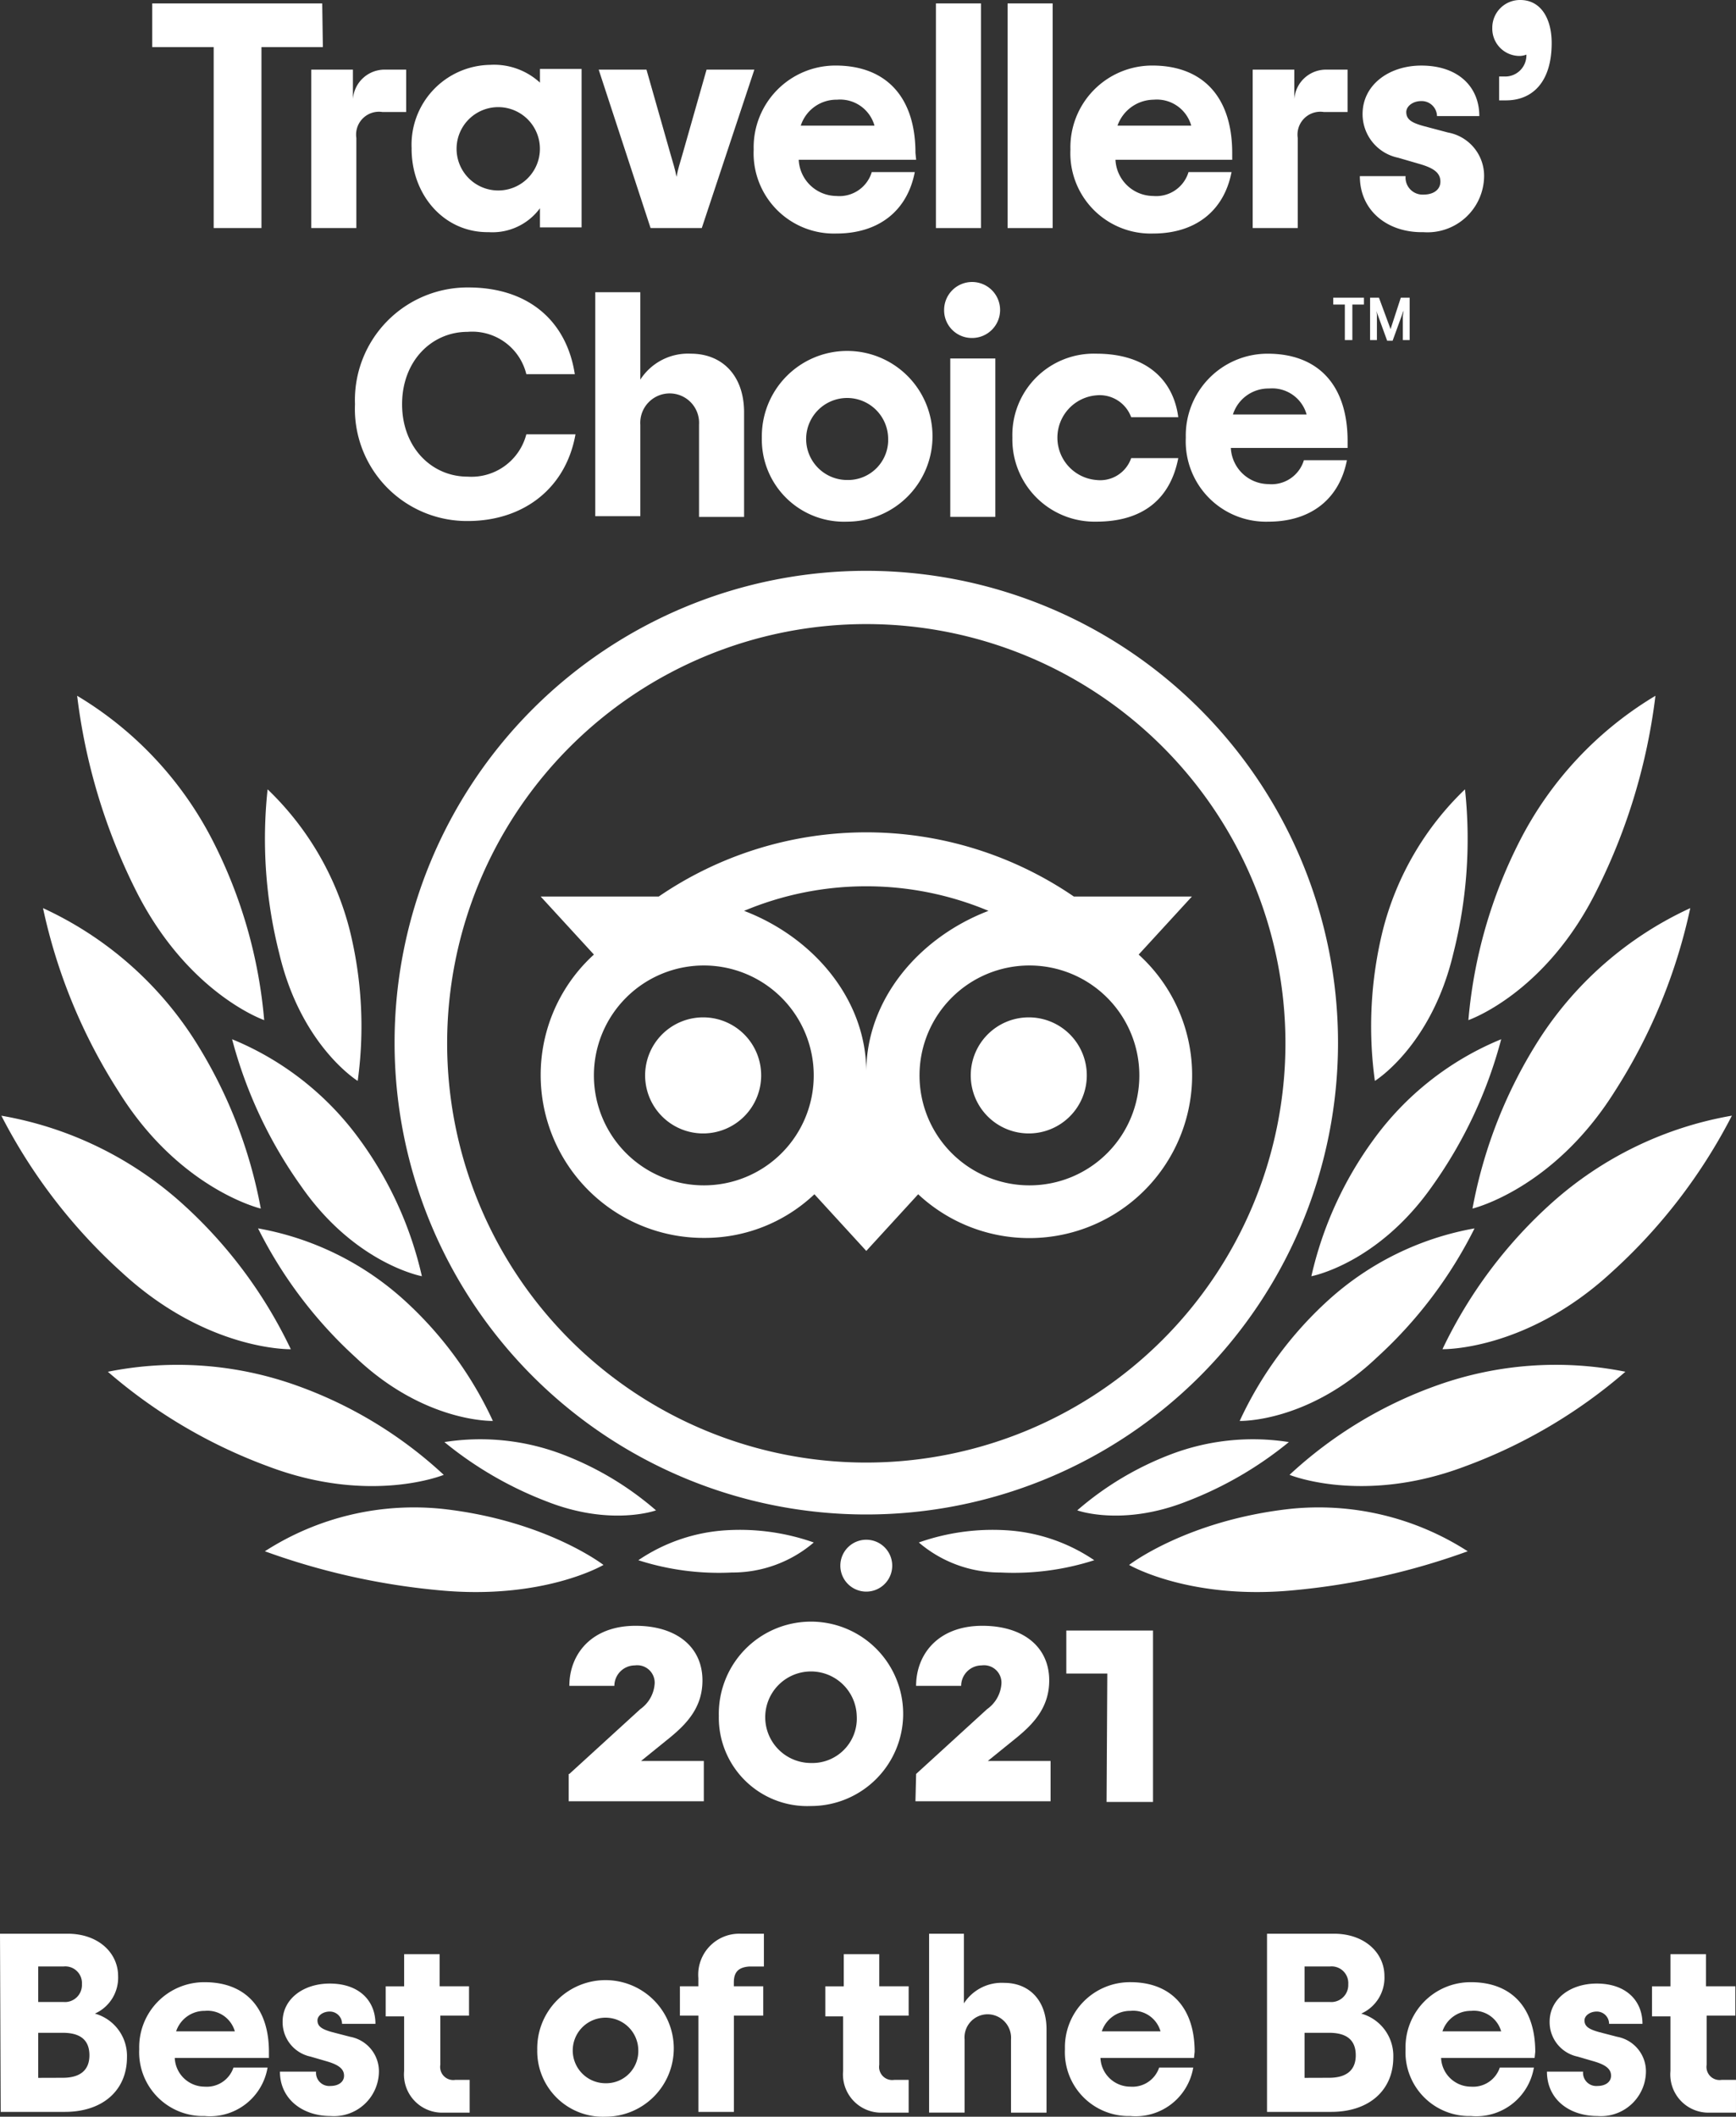 <svg id="Raggruppa_625" data-name="Raggruppa 625" xmlns="http://www.w3.org/2000/svg" xmlns:xlink="http://www.w3.org/1999/xlink" width="131.252" height="160" viewBox="0 0 131.252 160">
  <rect x="0" y="0" width="131.252" height="160" fill="#333333" stroke="none"/>
  <defs>
    <clipPath id="clip-path">
      <rect id="Rettangolo_202" data-name="Rettangolo 202" width="131.252" height="160" fill="#fff"/>
    </clipPath>
  </defs>
  <g id="Raggruppa_624" data-name="Raggruppa 624" clip-path="url(#clip-path)">
    <path id="Tracciato_1846" data-name="Tracciato 1846" d="M83.352,249.3l5.368-4.9a2.564,2.564,0,0,0,1.084-1.961,1.319,1.319,0,0,0-1.5-1.342,1.553,1.553,0,0,0-1.548,1.548H83.352c0-2.374,1.652-4.542,5.006-4.542,3.1,0,5.058,1.6,5.058,4.129,0,1.961-1.084,3.2-2.477,4.335l-2.168,1.755h4.748v3.045H83.3V249.3Z" transform="translate(-40.306 -115.21)" fill="#fff"/>
    <path id="Tracciato_1847" data-name="Tracciato 1847" d="M105.3,244.913a6.969,6.969,0,1,1,6.968,6.813,6.686,6.686,0,0,1-6.968-6.813m10.426,0a3.46,3.46,0,1,0-3.458,3.561,3.361,3.361,0,0,0,3.458-3.561" transform="translate(-50.952 -115.21)" fill="#fff"/>
    <path id="Tracciato_1848" data-name="Tracciato 1848" d="M134.152,249.3l5.368-4.9a2.564,2.564,0,0,0,1.084-1.961,1.319,1.319,0,0,0-1.5-1.342,1.553,1.553,0,0,0-1.548,1.548h-3.406c0-2.374,1.652-4.542,5.006-4.542,3.1,0,5.058,1.6,5.058,4.129,0,1.961-1.084,3.2-2.477,4.335l-2.168,1.755h4.748v3.045H134.1Z" transform="translate(-64.887 -115.21)" fill="#fff"/>
    <path id="Tracciato_1849" data-name="Tracciato 1849" d="M159.3,242.052h-3.1V238.8h6.555v12.955h-3.51Z" transform="translate(-75.581 -115.548)" fill="#fff"/>
    <path id="Tracciato_1850" data-name="Tracciato 1850" d="M93.465,83.6a35.665,35.665,0,1,0,35.665,35.665A35.673,35.673,0,0,0,93.465,83.6m0,67.406a31.69,31.69,0,1,1,31.69-31.69,31.7,31.7,0,0,1-31.69,31.69m-7.948-29.265a4.387,4.387,0,1,1-4.387-4.387,4.383,4.383,0,0,1,4.387,4.387m24.619,0a4.387,4.387,0,1,1-4.387-4.387,4.383,4.383,0,0,1,4.387,4.387m3.923-9.135,4.026-4.387h-8.929a27.8,27.8,0,0,0-31.381,0H68.845l4.026,4.387a12.313,12.313,0,0,0,8.31,21.419,12.051,12.051,0,0,0,8.361-3.3l3.923,4.284,3.923-4.284a12.31,12.31,0,1,0,16.671-18.116M81.181,130.052a8.31,8.31,0,1,1,8.31-8.31,8.3,8.3,0,0,1-8.31,8.31m12.284-8.568c0-5.471-3.974-10.168-9.239-12.181a23.9,23.9,0,0,1,18.477,0c-5.265,2.013-9.239,6.71-9.239,12.181m12.335,8.568a8.31,8.31,0,1,1,8.31-8.31,8.3,8.3,0,0,1-8.31,8.31" transform="translate(-27.968 -40.452)" fill="#fff"/>
    <path id="Tracciato_1851" data-name="Tracciato 1851" d="M64.4,225.1s-4.335-3.355-12.129-4.232a20.822,20.822,0,0,0-13.471,3.2,52.8,52.8,0,0,0,13.11,2.942c7.948.774,12.49-1.91,12.49-1.91" transform="translate(-18.774 -106.808)" fill="#fff"/>
    <path id="Tracciato_1852" data-name="Tracciato 1852" d="M41.194,208.2a32.26,32.26,0,0,0-11.148-6.761A26.721,26.721,0,0,0,15.8,200.409a39.2,39.2,0,0,0,12.181,7.174c7.69,2.89,13.213.619,13.213.619" transform="translate(-7.645 -96.718)" fill="#fff"/>
    <path id="Tracciato_1853" data-name="Tracciato 1853" d="M22.084,181.052a35.13,35.13,0,0,0-8.31-11.1A27.409,27.409,0,0,0,.2,163.4a41.543,41.543,0,0,0,9.135,11.871c6.452,5.935,12.748,5.781,12.748,5.781" transform="translate(-0.097 -79.065)" fill="#fff"/>
    <path id="Tracciato_1854" data-name="Tracciato 1854" d="M22.765,155.71a35.868,35.868,0,0,0-5.11-12.9A26.968,26.968,0,0,0,6.3,133a41.888,41.888,0,0,0,5.729,13.884c4.594,7.381,10.735,8.826,10.735,8.826" transform="translate(-3.048 -64.355)" fill="#fff"/>
    <path id="Tracciato_1855" data-name="Tracciato 1855" d="M25.442,126.416a36.6,36.6,0,0,0-3.871-13.523A27.176,27.176,0,0,0,11.3,101.9a44.9,44.9,0,0,0,4.387,14.606c3.923,7.9,9.755,9.91,9.755,9.91" transform="translate(-5.468 -49.306)" fill="#fff"/>
    <path id="Tracciato_1856" data-name="Tracciato 1856" d="M55.555,194.455a28.446,28.446,0,0,0-6.71-9.135A22.247,22.247,0,0,0,37.8,179.9a33.391,33.391,0,0,0,7.381,9.755c5.213,4.955,10.374,4.8,10.374,4.8" transform="translate(-18.29 -87.048)" fill="#fff"/>
    <path id="Tracciato_1857" data-name="Tracciato 1857" d="M81.1,216.162a23.564,23.564,0,0,0-7.071-4.232A17.46,17.46,0,0,0,65.1,211a27.978,27.978,0,0,0,7.742,4.49c4.852,1.91,8.258.671,8.258.671" transform="translate(-31.5 -101.994)" fill="#fff"/>
    <path id="Tracciato_1858" data-name="Tracciato 1858" d="M106.765,225.015a16.836,16.836,0,0,0-6.5-.929,13.253,13.253,0,0,0-6.761,2.271,19.907,19.907,0,0,0,7.071.929,9.453,9.453,0,0,0,6.194-2.271" transform="translate(-45.242 -108.421)" fill="#fff"/>
    <path id="Tracciato_1859" data-name="Tracciato 1859" d="M48.348,170.11a27.974,27.974,0,0,0-4.7-10.323A22.442,22.442,0,0,0,34,152.2a34.1,34.1,0,0,0,5.213,11.1c4.077,5.884,9.135,6.813,9.135,6.813" transform="translate(-16.452 -73.645)" fill="#fff"/>
    <path id="Tracciato_1860" data-name="Tracciato 1860" d="M45.825,137.639a30.226,30.226,0,0,0-.619-11.458A22.387,22.387,0,0,0,39.012,115.6a35.158,35.158,0,0,0,.877,12.387c1.652,7.019,5.935,9.652,5.935,9.652" transform="translate(-18.78 -55.935)" fill="#fff"/>
    <path id="Tracciato_1861" data-name="Tracciato 1861" d="M165.4,225.1s4.335-3.355,12.129-4.232a20.822,20.822,0,0,1,13.471,3.2,52.8,52.8,0,0,1-13.11,2.942c-7.9.774-12.49-1.91-12.49-1.91" transform="translate(-80.032 -106.808)" fill="#fff"/>
    <path id="Tracciato_1862" data-name="Tracciato 1862" d="M188.9,208.2a32.26,32.26,0,0,1,11.148-6.761,26.721,26.721,0,0,1,14.245-1.032,39.2,39.2,0,0,1-12.181,7.174c-7.69,2.89-13.213.619-13.213.619" transform="translate(-91.403 -96.718)" fill="#fff"/>
    <path id="Tracciato_1863" data-name="Tracciato 1863" d="M211.3,181.052a35.13,35.13,0,0,1,8.31-11.1,27.409,27.409,0,0,1,13.574-6.555,41.543,41.543,0,0,1-9.135,11.871c-6.452,5.935-12.748,5.781-12.748,5.781" transform="translate(-102.242 -79.065)" fill="#fff"/>
    <path id="Tracciato_1864" data-name="Tracciato 1864" d="M215.7,155.71a35.868,35.868,0,0,1,5.11-12.9A26.968,26.968,0,0,1,232.165,133a41.888,41.888,0,0,1-5.729,13.884c-4.645,7.381-10.736,8.826-10.736,8.826" transform="translate(-104.371 -64.355)" fill="#fff"/>
    <path id="Tracciato_1865" data-name="Tracciato 1865" d="M215.1,126.416a36.6,36.6,0,0,1,3.871-13.523A27.176,27.176,0,0,1,229.242,101.9a44.9,44.9,0,0,1-4.387,14.606c-3.871,7.9-9.755,9.91-9.755,9.91" transform="translate(-104.081 -49.306)" fill="#fff"/>
    <path id="Tracciato_1866" data-name="Tracciato 1866" d="M181.6,194.455a28.446,28.446,0,0,1,6.71-9.135,22.247,22.247,0,0,1,11.045-5.419,33.391,33.391,0,0,1-7.381,9.755c-5.213,4.955-10.374,4.8-10.374,4.8" transform="translate(-87.871 -87.048)" fill="#fff"/>
    <path id="Tracciato_1867" data-name="Tracciato 1867" d="M157.8,216.162a23.564,23.564,0,0,1,7.071-4.232A17.46,17.46,0,0,1,173.8,211a27.979,27.979,0,0,1-7.742,4.49c-4.852,1.91-8.258.671-8.258.671" transform="translate(-76.355 -101.994)" fill="#fff"/>
    <path id="Tracciato_1868" data-name="Tracciato 1868" d="M134.6,225.015a16.836,16.836,0,0,1,6.5-.929,13.253,13.253,0,0,1,6.761,2.271,19.907,19.907,0,0,1-7.071.929,9.453,9.453,0,0,1-6.194-2.271" transform="translate(-65.129 -108.421)" fill="#fff"/>
    <path id="Tracciato_1869" data-name="Tracciato 1869" d="M192.1,170.11a27.974,27.974,0,0,1,4.7-10.323,22.442,22.442,0,0,1,9.652-7.587,34.1,34.1,0,0,1-5.213,11.1c-4.129,5.884-9.135,6.813-9.135,6.813" transform="translate(-92.952 -73.645)" fill="#fff"/>
    <path id="Tracciato_1870" data-name="Tracciato 1870" d="M201.141,137.639a30.226,30.226,0,0,1,.619-11.458,22.387,22.387,0,0,1,6.194-10.581,35.158,35.158,0,0,1-.877,12.387c-1.652,7.019-5.935,9.652-5.935,9.652" transform="translate(-97.192 -55.935)" fill="#fff"/>
    <path id="Tracciato_1871" data-name="Tracciato 1871" d="M125.061,225.5a1.961,1.961,0,1,1-1.961,1.961,1.961,1.961,0,0,1,1.961-1.961" transform="translate(-59.565 -109.113)" fill="#fff"/>
    <path id="Tracciato_1872" data-name="Tracciato 1872" d="M35.2,3.8H30.558V17.481H26.945V3.8H22.3V.5H35.152Z" transform="translate(-10.79 -0.242)" fill="#fff"/>
    <path id="Tracciato_1873" data-name="Tracciato 1873" d="M52.774,10.2v3.2H50.968a1.727,1.727,0,0,0-1.961,1.961v6.813H45.6V10.2h3.148v2.219A2.4,2.4,0,0,1,51.226,10.2Z" transform="translate(-22.065 -4.935)" fill="#fff"/>
    <path id="Tracciato_1874" data-name="Tracciato 1874" d="M60.3,15.848A6.036,6.036,0,0,1,66.235,9.5,5.125,5.125,0,0,1,70,10.842V9.81h3.148V21.784H70V20.339a4.454,4.454,0,0,1-3.871,1.806c-3.355.052-5.832-2.787-5.832-6.3m9.7,0a3.149,3.149,0,1,0-6.3,0,3.149,3.149,0,1,0,6.3,0" transform="translate(-29.177 -4.597)" fill="#fff"/>
    <path id="Tracciato_1875" data-name="Tracciato 1875" d="M87.7,10.2h3.613l1.806,6.348c.206.723.361,1.187.465,1.755.1-.568.258-1.032.465-1.755L95.855,10.2h3.613L95.494,22.174H91.623Z" transform="translate(-42.435 -4.935)" fill="#fff"/>
    <path id="Tracciato_1876" data-name="Tracciato 1876" d="M122.684,16.723h-8.877a2.873,2.873,0,0,0,2.839,2.735,2.552,2.552,0,0,0,2.684-1.806h3.252c-.568,2.942-2.735,4.645-5.935,4.645a6.071,6.071,0,0,1-6.245-6.348A6.182,6.182,0,0,1,116.594,9.6c3.768,0,6.039,2.323,6.039,6.606Zm-8.723-2.581h5.574a2.7,2.7,0,0,0-2.839-1.961,2.835,2.835,0,0,0-2.735,1.961" transform="translate(-53.419 -4.645)" fill="#fff"/>
    <rect id="Rettangolo_200" data-name="Rettangolo 200" width="3.406" height="16.981" transform="translate(70.761 0.258)" fill="#fff"/>
    <rect id="Rettangolo_201" data-name="Rettangolo 201" width="3.406" height="16.981" transform="translate(76.181 0.258)" fill="#fff"/>
    <path id="Tracciato_1877" data-name="Tracciato 1877" d="M169.084,16.723h-8.877a2.873,2.873,0,0,0,2.839,2.735,2.552,2.552,0,0,0,2.684-1.806h3.252c-.568,2.942-2.735,4.645-5.935,4.645a6.071,6.071,0,0,1-6.245-6.348A6.182,6.182,0,0,1,162.994,9.6c3.768,0,6.039,2.323,6.039,6.606v.516Zm-8.723-2.581h5.574a2.7,2.7,0,0,0-2.839-1.961,2.932,2.932,0,0,0-2.735,1.961" transform="translate(-75.871 -4.645)" fill="#fff"/>
    <path id="Tracciato_1878" data-name="Tracciato 1878" d="M190.674,10.2v3.2h-1.806a1.727,1.727,0,0,0-1.961,1.961v6.813H183.5V10.2h3.148v2.219a2.4,2.4,0,0,1,2.477-2.219Z" transform="translate(-88.79 -4.935)" fill="#fff"/>
    <path id="Tracciato_1879" data-name="Tracciato 1879" d="M199.2,17.961h3.458A1.287,1.287,0,0,0,204,19.355c.826,0,1.29-.413,1.29-.981,0-.671-.516-1.032-1.6-1.342l-1.6-.465a3.364,3.364,0,0,1-2.684-3.3c0-2.219,2.013-3.665,4.439-3.665,2.787,0,4.387,1.6,4.387,3.819h-3.2a1.157,1.157,0,0,0-1.187-1.135c-.671,0-1.135.413-1.135.826,0,.568.413.826,1.394,1.084l1.755.465a3.328,3.328,0,0,1,2.735,3.3A4.282,4.282,0,0,1,204,22.194c-2.684.052-4.8-1.6-4.8-4.232" transform="translate(-96.387 -4.645)" fill="#fff"/>
    <path id="Tracciato_1880" data-name="Tracciato 1880" d="M219.168,5.781h.31a1.6,1.6,0,0,0,1.7-1.652,1.507,1.507,0,0,1-.465.1A2.062,2.062,0,0,1,218.6,2.116,2.093,2.093,0,0,1,220.716,0c1.548,0,2.374,1.394,2.374,3.252,0,2.942-1.445,4.335-3.458,4.335h-.516V5.781Z" transform="translate(-105.774)" fill="#fff"/>
    <path id="Tracciato_1881" data-name="Tracciato 1881" d="M52,50.926A8.512,8.512,0,0,1,60.568,42.1c4.542,0,7.432,2.529,8.052,6.555H64.955a4.211,4.211,0,0,0-4.439-3.2c-2.735,0-4.955,2.219-4.955,5.471S57.781,56.4,60.516,56.4a4.287,4.287,0,0,0,4.439-3.2h3.716c-.723,4.077-3.923,6.555-8.155,6.555A8.471,8.471,0,0,1,52,50.926" transform="translate(-25.161 -20.371)" fill="#fff"/>
    <path id="Tracciato_1882" data-name="Tracciato 1882" d="M87.2,42.8h3.406v6.606a4.288,4.288,0,0,1,3.819-1.961c2.374,0,4.026,1.652,4.026,4.439v7.9H95.045V52.813a2.224,2.224,0,1,0-4.439,0v6.916H87.2Z" transform="translate(-42.194 -20.71)" fill="#fff"/>
    <path id="Tracciato_1883" data-name="Tracciato 1883" d="M111.6,58.148a6.452,6.452,0,1,1,6.452,6.348,6.211,6.211,0,0,1-6.452-6.348m9.548,0a3.1,3.1,0,1,0-3.1,3.2,3.037,3.037,0,0,0,3.1-3.2" transform="translate(-54 -25.065)" fill="#fff"/>
    <path id="Tracciato_1884" data-name="Tracciato 1884" d="M138.3,43.416a2.116,2.116,0,1,1,2.116,2.116,2.093,2.093,0,0,1-2.116-2.116m.465,3.665h3.406V59.055h-3.406Z" transform="translate(-66.919 -19.984)" fill="#fff"/>
    <path id="Tracciato_1885" data-name="Tracciato 1885" d="M148.3,58.148a6.155,6.155,0,0,1,6.348-6.348c3.819,0,5.832,2.013,6.194,4.8h-3.561a2.535,2.535,0,0,0-2.632-1.652,3.211,3.211,0,0,0,0,6.4,2.477,2.477,0,0,0,2.632-1.652h3.561c-.568,2.942-2.529,4.8-6.194,4.8a6.215,6.215,0,0,1-6.348-6.348" transform="translate(-71.758 -25.065)" fill="#fff"/>
    <path id="Tracciato_1886" data-name="Tracciato 1886" d="M185.984,58.923h-8.877a2.873,2.873,0,0,0,2.839,2.735,2.552,2.552,0,0,0,2.684-1.806h3.252c-.568,2.942-2.735,4.645-5.935,4.645a6.071,6.071,0,0,1-6.245-6.348,6.182,6.182,0,0,1,6.194-6.348c3.768,0,6.039,2.323,6.039,6.606v.516Zm-8.723-2.529h5.574A2.7,2.7,0,0,0,180,54.432a2.817,2.817,0,0,0-2.735,1.961" transform="translate(-84.048 -25.065)" fill="#fff"/>
    <path id="Tracciato_1887" data-name="Tracciato 1887" d="M195.3,43.6h2.323v.516h-.877V46.8h-.568V44.116H195.3Z" transform="translate(-94.5 -21.097)" fill="#fff"/>
    <path id="Tracciato_1888" data-name="Tracciato 1888" d="M202.248,45.974l-.877-2.374H200.7v3.2h.516V45.045a1.429,1.429,0,0,0-.052-.465l.826,2.271h.413l.826-2.271c0,.155-.052.31-.052.465V46.8h.516V43.6h-.671Z" transform="translate(-97.113 -21.097)" fill="#fff"/>
    <path id="Tracciato_1889" data-name="Tracciato 1889" d="M0,283.2H5.11c2.323,0,3.819,1.445,3.819,3.2a2.966,2.966,0,0,1-1.755,2.839,3.317,3.317,0,0,1,2.426,3.3c0,2.477-1.806,4.129-4.7,4.129H.052Zm4.8,5.161a1.286,1.286,0,0,0,1.394-1.342A1.261,1.261,0,0,0,4.8,285.677H2.89v2.684Zm-.052,5.729c1.239,0,2.013-.516,2.013-1.7s-.723-1.7-2.013-1.7H2.89v3.406Z" transform="translate(0 -137.032)" fill="#fff"/>
    <path id="Tracciato_1890" data-name="Tracciato 1890" d="M30.155,296.029H23.084a2.268,2.268,0,0,0,2.271,2.168,2.122,2.122,0,0,0,2.168-1.445H30.1a4.414,4.414,0,0,1-4.748,3.665,4.825,4.825,0,0,1-4.955-5.058,4.915,4.915,0,0,1,4.955-5.058c2.994,0,4.852,1.858,4.852,5.265v.465Zm-6.968-2.013h4.439a2.146,2.146,0,0,0-2.271-1.548,2.259,2.259,0,0,0-2.168,1.548" transform="translate(-9.871 -140.468)" fill="#fff"/>
    <path id="Tracciato_1891" data-name="Tracciato 1891" d="M41,297.158h2.735a1,1,0,0,0,1.084,1.084c.619,0,1.032-.31,1.032-.774,0-.516-.413-.826-1.29-1.084l-1.239-.361a2.661,2.661,0,0,1-2.116-2.632c0-1.755,1.6-2.89,3.561-2.89,2.219,0,3.458,1.29,3.458,3.045H45.7a.924.924,0,0,0-.929-.929c-.516,0-.929.31-.929.671,0,.464.361.671,1.084.877l1.394.361a2.656,2.656,0,0,1,2.168,2.632,3.4,3.4,0,0,1-3.665,3.355c-2.116,0-3.819-1.29-3.819-3.355" transform="translate(-19.839 -140.565)" fill="#fff"/>
    <path id="Tracciato_1892" data-name="Tracciato 1892" d="M60.629,290.9v3.665a.99.99,0,0,0,1.135,1.135h1.084v2.477H60.887a2.888,2.888,0,0,1-2.994-3.148V290.9H56.5v-2.271h1.394V286.2h2.684v2.426H62.8v2.219H60.629Z" transform="translate(-27.339 -138.484)" fill="#fff"/>
    <path id="Tracciato_1893" data-name="Tracciato 1893" d="M78.7,295.458a5.162,5.162,0,1,1,5.161,5.058,4.964,4.964,0,0,1-5.161-5.058m7.639,0a2.478,2.478,0,1,0-2.477,2.529,2.428,2.428,0,0,0,2.477-2.529" transform="translate(-38.081 -140.516)" fill="#fff"/>
    <path id="Tracciato_1894" data-name="Tracciato 1894" d="M103.677,286.865v.31H105.9v2.219h-2.219v7.277h-2.684v-7.277H99.6v-2.219h1.394v-.619a3.1,3.1,0,0,1,3.2-3.355h1.755v2.477h-1.084c-.826.052-1.187.413-1.187,1.187" transform="translate(-48.194 -137.032)" fill="#fff"/>
    <path id="Tracciato_1895" data-name="Tracciato 1895" d="M124.977,290.9v3.665a.99.99,0,0,0,1.135,1.135H127.2v2.477h-1.961a2.888,2.888,0,0,1-2.994-3.148V290.9H120.9v-2.271h1.394V286.2h2.684v2.426H127.2v2.219h-2.219Z" transform="translate(-58.5 -138.484)" fill="#fff"/>
    <path id="Tracciato_1896" data-name="Tracciato 1896" d="M136,283.2h2.684v5.264a3.4,3.4,0,0,1,3.045-1.548c1.91,0,3.2,1.342,3.2,3.51v6.3h-2.684V291.2a1.781,1.781,0,0,0-1.755-1.91,1.752,1.752,0,0,0-1.755,1.91v5.523h-2.684V283.2Z" transform="translate(-65.806 -137.032)" fill="#fff"/>
    <path id="Tracciato_1897" data-name="Tracciato 1897" d="M165.755,296.029h-7.071a2.268,2.268,0,0,0,2.271,2.168,2.122,2.122,0,0,0,2.168-1.445H165.7a4.414,4.414,0,0,1-4.748,3.665A4.825,4.825,0,0,1,156,295.358a4.915,4.915,0,0,1,4.955-5.058c2.994,0,4.852,1.858,4.852,5.265Zm-6.968-2.013h4.439a2.146,2.146,0,0,0-2.271-1.548,2.259,2.259,0,0,0-2.168,1.548" transform="translate(-75.484 -140.468)" fill="#fff"/>
    <path id="Tracciato_1898" data-name="Tracciato 1898" d="M185.6,283.2h5.058c2.323,0,3.819,1.445,3.819,3.2a2.966,2.966,0,0,1-1.755,2.839,3.317,3.317,0,0,1,2.426,3.3c0,2.477-1.806,4.129-4.7,4.129H185.6Zm4.748,5.161a1.286,1.286,0,0,0,1.394-1.342,1.261,1.261,0,0,0-1.394-1.342h-1.91v2.684Zm-.052,5.729c1.239,0,2.013-.516,2.013-1.7s-.723-1.7-2.013-1.7h-1.858v3.406Z" transform="translate(-89.806 -137.032)" fill="#fff"/>
    <path id="Tracciato_1899" data-name="Tracciato 1899" d="M215.655,296.029h-7.071a2.268,2.268,0,0,0,2.271,2.168,2.122,2.122,0,0,0,2.168-1.445H215.6a4.414,4.414,0,0,1-4.748,3.665,4.825,4.825,0,0,1-4.955-5.058,4.915,4.915,0,0,1,4.955-5.058c2.994,0,4.852,1.858,4.852,5.265Zm-6.968-2.013h4.439a2.146,2.146,0,0,0-2.271-1.548,2.259,2.259,0,0,0-2.168,1.548" transform="translate(-99.629 -140.468)" fill="#fff"/>
    <path id="Tracciato_1900" data-name="Tracciato 1900" d="M226.6,297.158h2.735a1,1,0,0,0,1.084,1.084c.619,0,1.032-.31,1.032-.774,0-.516-.413-.826-1.29-1.084l-1.239-.361a2.661,2.661,0,0,1-2.116-2.632c0-1.755,1.6-2.89,3.561-2.89,2.219,0,3.458,1.29,3.458,3.045H231.3a.924.924,0,0,0-.929-.929c-.516,0-.929.31-.929.671,0,.464.361.671,1.084.877l1.394.361a2.656,2.656,0,0,1,2.168,2.632,3.4,3.4,0,0,1-3.665,3.355c-2.168,0-3.819-1.29-3.819-3.355" transform="translate(-109.645 -140.565)" fill="#fff"/>
    <path id="Tracciato_1901" data-name="Tracciato 1901" d="M246.129,290.9v3.665a.99.99,0,0,0,1.135,1.135h1.084v2.477h-1.961a2.888,2.888,0,0,1-2.994-3.148V290.9H242v-2.271h1.394V286.2h2.684v2.426H248.3v2.219h-2.168Z" transform="translate(-117.097 -138.484)" fill="#fff"/>
  </g>
</svg>
